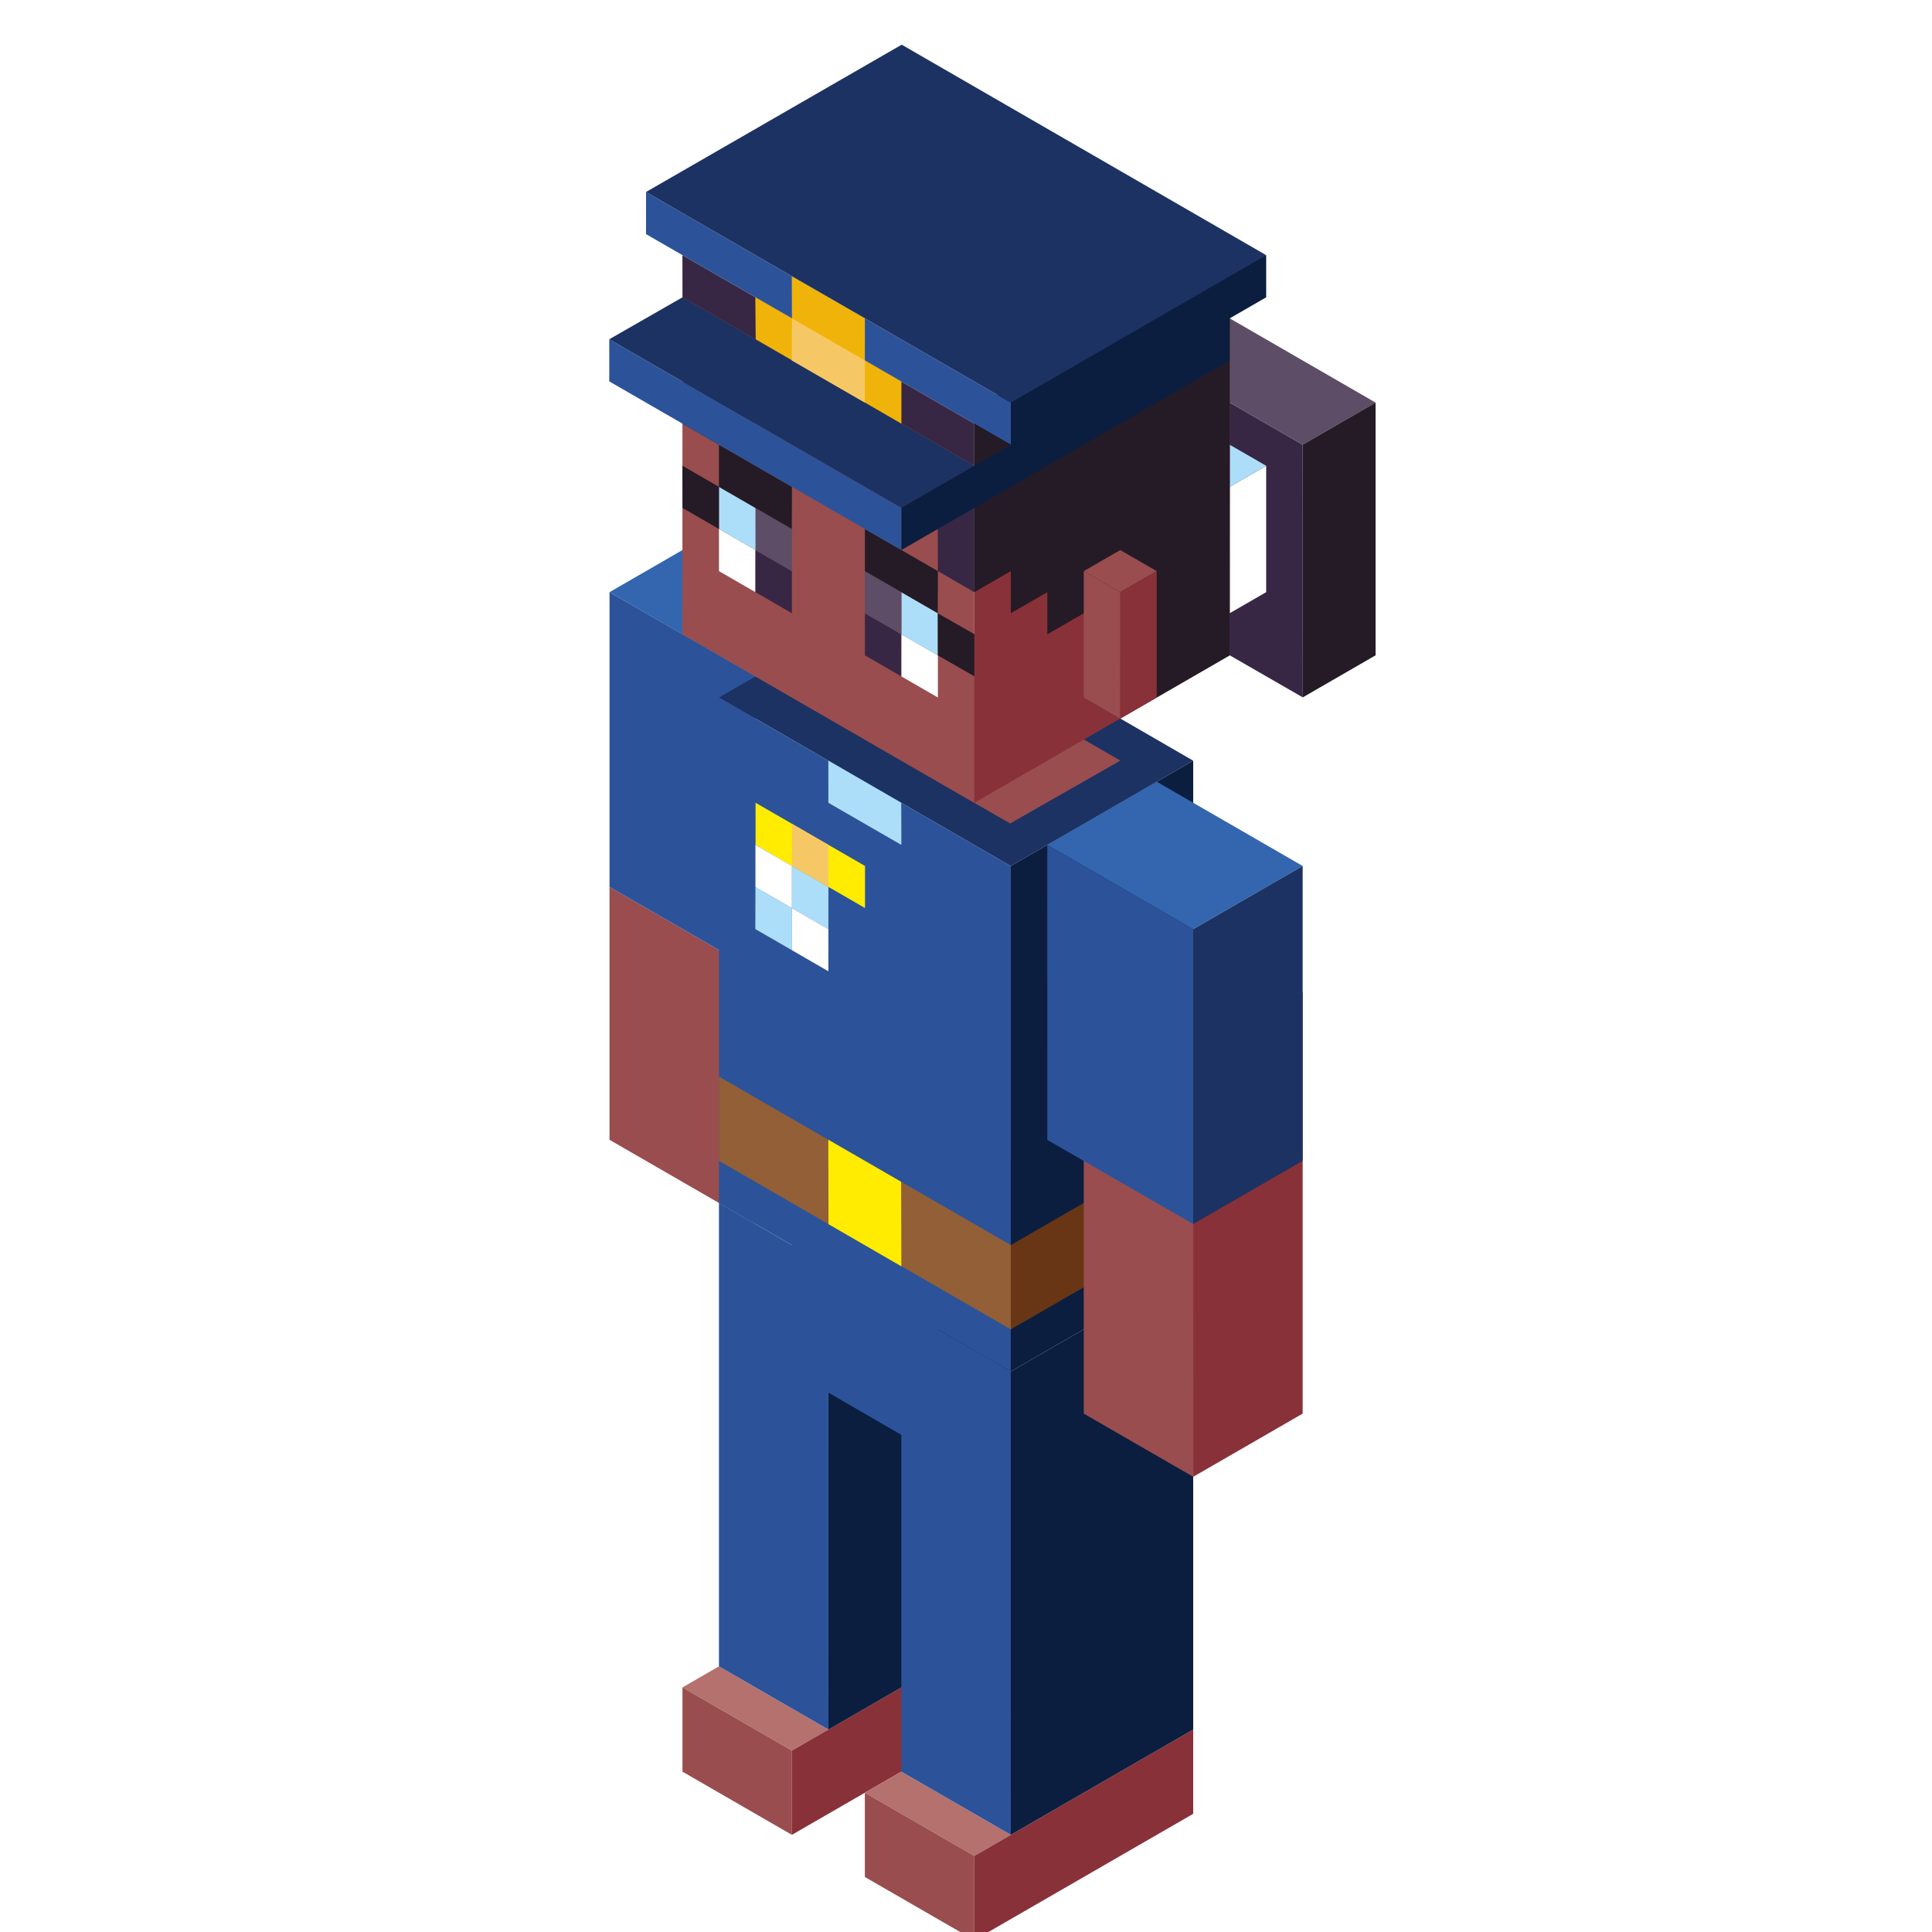 <?xml version="1.0" encoding="UTF-8"?><svg id="Layer_13" xmlns="http://www.w3.org/2000/svg" xmlns:xlink="http://www.w3.org/1999/xlink" viewBox="0 0 512 512"><defs><style>.cls-1{filter:url(#drop-shadow-1);}.cls-2{fill:#1c3262;}.cls-3{fill:#acdef9;}.cls-4{fill:#994d4e;}.cls-5{fill:#fad6c1;}.cls-6{fill:#683615;}.cls-7{fill:#2c5399;}.cls-8{fill:#fff;}.cls-9{fill:#f0b30a;}.cls-10{fill:#241b26;}.cls-11{fill:#925f36;}.cls-12{fill:#5d4d66;}.cls-13{fill:#f5c865;}.cls-14{fill:#3366af;}.cls-15{fill:#372744;}.cls-16{fill:#893138;}.cls-17{fill:#ffec00;}.cls-18{fill:#b4716e;}.cls-19{fill:#0b1e3f;}</style><filter id="drop-shadow-1" x="146" y="-4" width="234" height="534" filterUnits="userSpaceOnUse"><feOffset dx="7" dy="7"/><feGaussianBlur result="blur" stdDeviation="5"/><feFlood flood-color="#000" flood-opacity=".16"/><feComposite in2="blur" operator="in"/><feComposite in="SourceGraphic"/></filter></defs><g class="cls-1"><polygon class="cls-4" points="193.2 317.38 154.53 295.06 154.53 228.05 193.2 250.35 193.2 317.38"/><polygon class="cls-7" points="154.53 149.93 193.2 172.18 193.2 205.65 193.2 205.66 193.2 250.35 154.53 228.05 154.53 228.05 154.53 149.93"/><polygon class="cls-5" points="193.89 206.05 193.2 205.66 193.2 205.65 193.89 206.05"/><polygon class="cls-18" points="183.53 434.6 173.86 440.18 202.86 456.93 212.54 451.35 183.53 434.6"/><polygon class="cls-4" points="202.86 456.93 202.86 479.25 173.86 462.51 173.86 440.18 202.86 456.93"/><polygon class="cls-16" points="260.87 423.44 260.88 445.76 202.86 479.25 202.86 456.93 260.87 423.44"/><polygon class="cls-18" points="231.87 462.51 222.2 468.09 251.2 484.84 260.88 479.25 231.87 462.51"/><polygon class="cls-4" points="251.2 484.84 251.2 507.16 222.2 490.42 222.2 468.09 251.2 484.84"/><polygon class="cls-16" points="309.21 451.35 309.21 473.68 251.2 507.16 251.2 484.84 309.21 451.35"/><polyline class="cls-19" points="212.53 328.55 212.54 451.35 260.87 423.44 260.87 300.64 212.53 328.55"/><polyline class="cls-19" points="260.87 356.45 260.88 479.25 309.21 451.35 309.21 328.55 260.87 356.45"/><polygon class="cls-7" points="260.88 479.25 231.87 462.51 231.87 339.71 260.87 356.45 260.88 479.25"/><polygon class="cls-7" points="212.54 451.35 183.53 434.6 183.53 311.8 212.53 328.55 212.54 451.35"/><polygon class="cls-14" points="154.53 149.93 183.54 133.18 222.22 155.52 193.71 172.55 154.53 149.93"/><polygon class="cls-2" points="309.21 194.59 231.94 149.89 183.53 177.84 260.86 222.51 309.21 194.59"/><polygon class="cls-4" points="289.91 194.56 260.69 211.23 183.35 166.57 212.54 149.93 289.91 194.56"/><polygon class="cls-7" points="260.87 222.5 260.87 356.45 183.53 311.8 183.53 177.84 260.87 222.5"/><polygon class="cls-19" points="309.21 194.59 309.21 328.55 260.87 356.45 260.87 222.5 309.21 194.59"/><polygon class="cls-6" points="260.87 322.96 289.88 306.22 289.88 328.55 260.87 345.29 260.87 322.96"/><polygon class="cls-14" points="270.54 216.91 299.54 200.16 338.22 222.49 309.21 239.24 270.54 216.91"/><polygon class="cls-7" points="241.48 378.82 202.86 356.46 202.86 311.53 241.54 334.13 241.48 378.82"/><polygon class="cls-11" points="260.87 322.96 260.87 345.29 183.53 300.64 183.53 278.31 260.87 322.96"/><polygon class="cls-17" points="231.81 306.19 231.87 328.59 231.87 328.59 212.57 317.42 212.56 317.4 212.51 295.06 212.53 295.05 231.81 306.19 231.81 306.19"/><polygon class="cls-3" points="231.84 205.75 231.87 216.91 212.53 205.75 212.52 194.58 231.84 205.75"/><path class="cls-17" d="M222.24,222.48v11.17c-.08-.14-29.11-16.68-29.01-16.75v-11.16s29.01,16.75,29.01,16.75Z"/><polyline class="cls-3" points="212.54 228.07 212.54 239.24 202.87 233.66 202.87 222.49 212.54 228.07"/><polygon class="cls-3" points="193.2 228.08 202.87 233.66 202.87 244.82 193.17 239.21 193.2 228.08"/><polyline class="cls-8" points="202.87 222.49 202.87 233.66 193.2 228.08 193.2 216.91 202.87 222.49"/><polyline class="cls-8" points="212.54 239.24 212.53 250.4 202.87 244.82 202.87 233.66 212.54 239.24"/><polygon class="cls-13" points="212.54 216.91 212.54 228.07 202.87 222.49 202.87 211.33 212.54 216.91"/><polyline class="cls-15" points="338.22 110.85 309.22 94.11 309.21 161.09 338.25 177.81 338.22 110.85"/><polyline class="cls-12" points="357.54 99.69 309.21 71.78 289.88 82.95 338.22 110.85 357.54 99.69"/><polygon class="cls-10" points="338.22 110.85 338.25 177.81 357.54 166.67 357.54 99.69 338.22 110.85"/><polygon class="cls-8" points="328.55 149.93 318.88 155.51 318.89 122.02 328.55 116.44 328.55 149.93"/><polygon class="cls-3" points="328.55 116.44 318.89 110.86 318.89 122.02 328.55 116.44"/><polygon class="cls-4" points="251.21 205.75 173.85 161.09 173.86 71.79 251.21 116.44 251.21 205.75"/><polygon class="cls-16" points="251.21 205.75 318.88 166.67 318.89 77.37 251.21 116.44 251.21 205.75"/><polygon class="cls-10" points="318.89 77.37 318.88 166.67 289.89 183.41 289.87 183.42 289.88 149.93 280.21 155.52 270.55 161.1 270.55 149.93 260.88 155.51 260.88 144.35 251.21 149.93 251.21 116.44 318.89 77.37"/><polygon class="cls-15" points="173.86 105.32 173.86 71.79 251.21 116.44 251.21 149.93 241.55 144.35 241.53 133.18 231.87 127.6 231.88 116.45 193.21 94.11 193.2 105.27 183.35 99.8 183.53 110.86 173.86 105.32"/><polygon class="cls-8" points="193.2 127.6 183.53 122.02 193.2 127.6 193.2 127.6 193.2 127.6"/><polygon class="cls-8" points="183.53 122.02 183.53 133.19 193.21 138.77 193.21 138.77 193.2 149.93 202.87 155.51 183.53 144.35 183.53 122.02"/><polygon class="cls-15" points="193.21 138.77 202.87 144.35 202.87 133.19 202.87 155.51 193.2 149.93 193.21 138.77"/><polygon class="cls-12" points="202.87 144.35 193.21 138.77 193.21 138.77 193.2 127.6 193.2 127.6 202.87 133.19 202.87 144.35"/><polygon class="cls-3" points="193.21 138.77 183.53 133.19 183.53 122.02 193.2 127.6 193.21 138.77"/><polygon class="cls-10" points="202.87 122.02 202.84 133.18 183.53 122.02 183.53 110.86 202.87 122.02"/><polygon class="cls-8" points="231.88 149.93 222.21 144.35 231.88 149.93 231.88 149.93 231.88 149.93"/><polygon class="cls-15" points="222.21 144.35 222.21 155.52 231.88 161.1 231.89 161.1 231.88 172.26 241.55 177.84 222.21 166.68 222.21 144.35"/><polygon class="cls-8" points="231.89 161.1 241.55 166.68 241.55 155.52 241.55 177.84 231.88 172.26 231.89 161.1"/><polygon class="cls-3" points="241.55 166.68 231.88 161.1 231.88 161.1 231.88 149.93 231.88 149.93 241.55 155.52 241.55 166.68"/><polygon class="cls-12" points="231.88 161.1 222.21 155.52 222.21 144.35 231.88 149.93 231.88 161.1"/><polygon class="cls-10" points="241.55 144.35 241.52 155.51 222.21 144.35 222.21 133.19 241.55 144.35"/><polygon class="cls-4" points="280.21 144.35 289.88 149.93 299.54 144.35 289.88 138.77 280.21 144.35"/><polygon class="cls-16" points="299.54 144.35 299.54 177.84 289.87 183.42 289.88 149.93 299.54 144.35"/><polygon class="cls-4" points="280.21 144.35 289.88 149.93 289.87 183.42 280.21 177.84 280.21 144.35"/><polygon class="cls-10" points="251.21 161.05 241.51 155.53 241.54 166.68 251.21 172.24 251.21 161.05"/><polygon class="cls-10" points="183.53 122.02 173.85 116.43 173.87 127.6 183.53 133.19 183.53 122.02"/><polygon class="cls-7" points="231.88 127.6 231.88 138.76 154.46 94.07 154.46 82.91 231.88 127.6"/><polygon class="cls-2" points="154.46 82.91 173.86 71.79 251.21 116.44 231.88 127.6 154.46 82.91"/><polygon class="cls-19" points="328.55 60.62 328.55 71.79 318.89 77.37 318.89 88.53 231.88 138.76 231.88 127.6 251.21 116.44 251.21 104.89 264.86 88.59 328.55 60.62"/><polygon class="cls-7" points="260.88 99.7 260.88 110.86 164.2 55.04 164.2 43.88 260.88 99.7"/><polygon class="cls-2" points="164.2 43.88 231.96 4.84 328.55 60.62 260.88 99.7 164.2 43.88"/><polygon class="cls-15" points="173.85 60.62 173.86 71.79 251.21 116.44 251.21 105.28 173.85 60.62"/><polygon class="cls-10" points="251.21 116.44 260.88 110.86 251.21 105.28 251.21 116.44"/><polygon class="cls-9" points="231.88 105.27 231.88 94.12 222.2 88.53 222.21 77.37 202.84 66.23 202.87 77.37 193.17 71.8 193.27 82.91 231.88 105.27"/><polygon class="cls-13" points="222.2 88.53 222.2 99.7 202.83 88.53 202.87 77.37 222.2 88.53"/><polygon class="cls-4" points="309.21 272.73 309.21 384.36 280.21 367.62 280.21 255.98 309.21 272.73"/><polygon class="cls-16" points="338.22 255.99 338.22 367.62 309.22 384.36 309.21 272.73 338.22 255.99"/><polygon class="cls-2" points="338.22 222.49 338.22 300.64 309.21 317.38 309.21 239.24 338.22 222.49"/><polygon class="cls-7" points="309.21 317.38 270.55 295.09 270.54 216.91 309.21 239.24 309.21 317.38"/></g></svg>